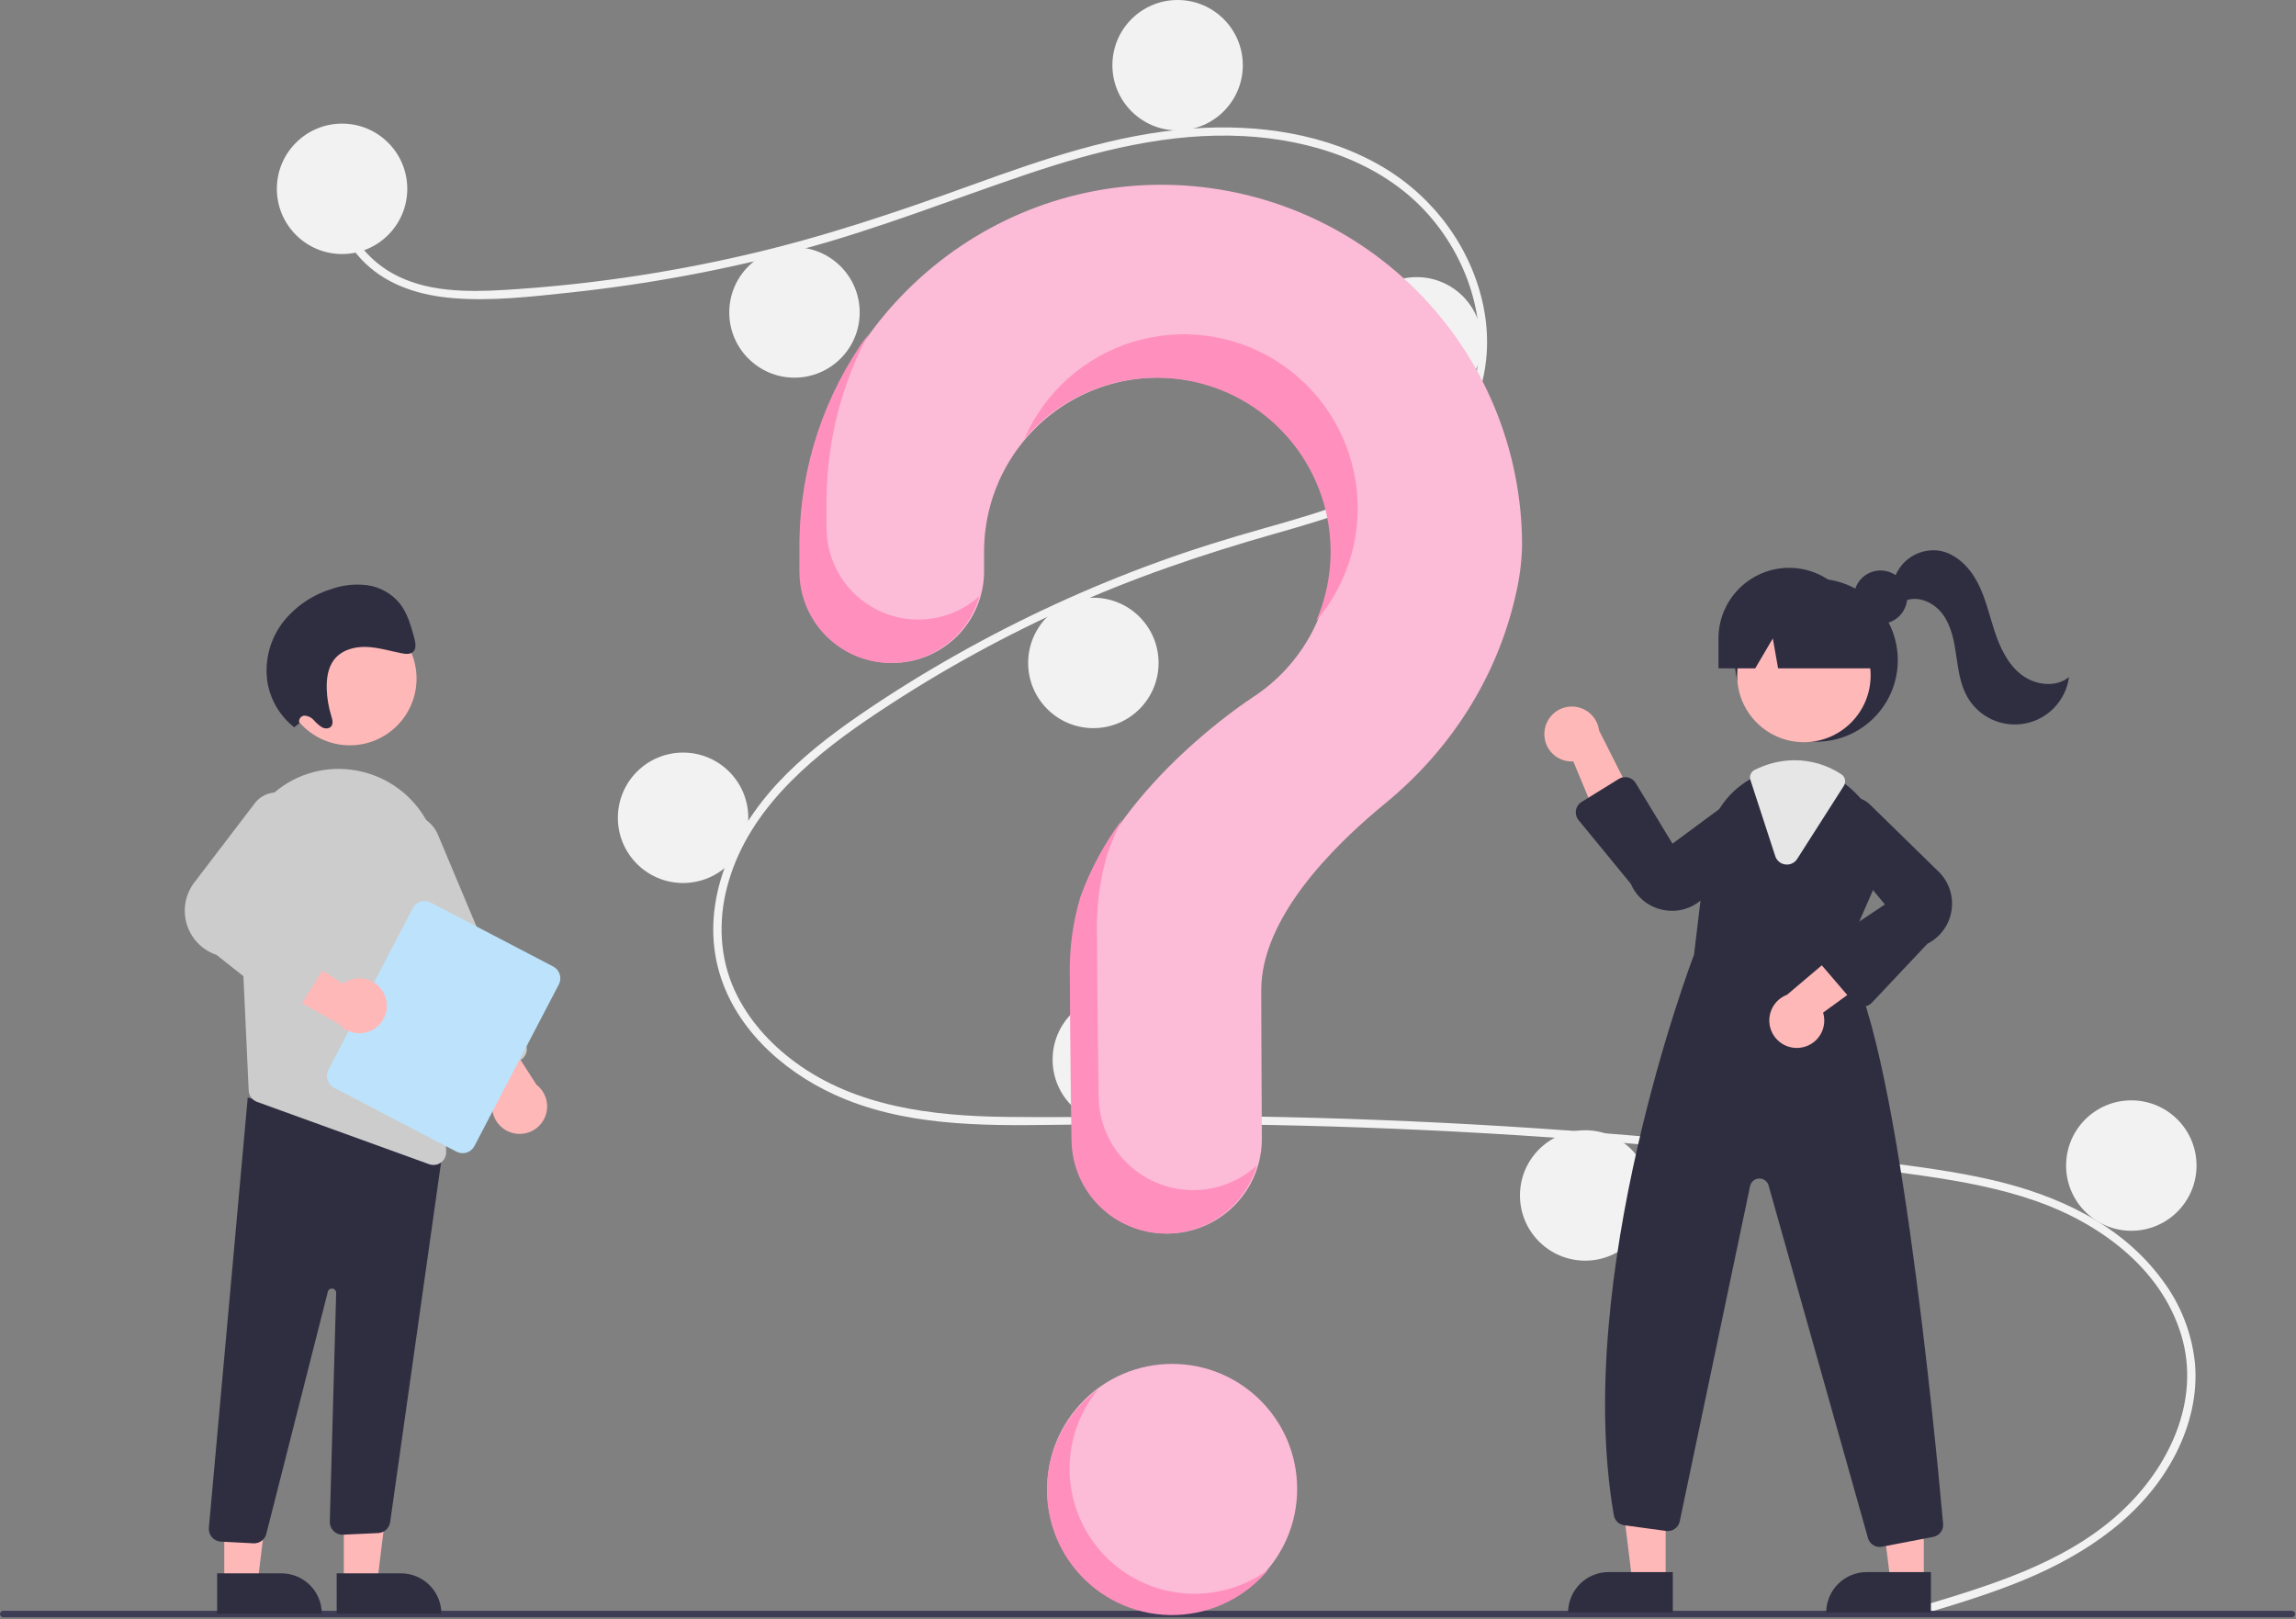 <?xml version="1.0" encoding="UTF-8"?> <svg xmlns="http://www.w3.org/2000/svg" width="845" height="596" viewBox="0 0 845 596" fill="none"><rect x="0" y="0" width="845" height="596" fill="#808080" stroke="none"/> <g clip-path="url(#clip0)"> <path d="M431.393 594C456.798 594 477.393 573.405 477.393 548C477.393 522.595 456.798 502 431.393 502C405.987 502 385.393 522.595 385.393 548C385.393 573.405 405.987 594 431.393 594Z" fill="#FCBBD6"></path> <path d="M706.199 591.416C731.934 583.687 759.293 575.628 779.703 557.255C797.94 540.837 810.253 515.766 802.697 491.144C795.157 466.572 772.573 450.187 749.256 442.038C736.031 437.416 722.195 434.852 708.364 432.838C693.329 430.648 678.228 428.854 663.134 427.128C602.016 420.137 540.668 415.867 479.09 414.317C448.706 413.552 418.327 413.57 387.938 414.011C360.798 414.405 332.216 414.395 307.039 402.861C287.46 393.891 269.691 377.572 264.235 356.127C257.938 331.372 269.553 306.163 286.215 288.235C294.998 278.785 305.263 270.831 315.852 263.518C327.339 255.583 339.227 248.211 351.372 241.33C375.293 227.782 400.302 216.253 426.139 206.861C438.885 202.227 451.82 198.228 464.867 194.54C475.884 191.425 486.935 188.306 497.583 184.062C518.166 175.858 537.744 161.962 542.977 139.181C547.937 117.589 539.574 94.15 524.912 78.11C507.949 59.553 482.373 51.418 457.852 50.102C430.324 48.624 403.43 55.514 377.555 64.258C349.959 73.584 322.957 84.307 294.777 91.861C266.833 99.345 238.348 104.639 209.581 107.698C195.499 109.197 180.991 110.89 166.825 109.742C154.953 108.78 143.141 105.289 134.391 96.863C126.888 89.638 122.419 79.709 123.956 69.23C124.235 67.327 127.126 68.136 126.849 70.028C124.978 82.783 133.648 94.537 144.333 100.557C156.681 107.516 171.707 107.525 185.454 106.729C215.263 104.929 244.871 100.649 273.969 93.934C302.561 87.403 330.133 78.067 357.673 68.095C383.829 58.623 410.57 49.379 438.513 47.327C462.759 45.547 488.265 49.08 509.387 61.75C527.951 72.886 541.602 91.458 545.952 112.769C550.202 133.593 544.315 154.554 528.552 169.086C512.23 184.132 489.851 190.565 468.995 196.489C442.543 204.004 416.658 212.787 391.603 224.192C366.206 235.72 341.85 249.413 318.803 265.121C296.556 280.323 274.602 299.451 267.566 326.572C264.289 339.205 264.894 352.604 270.378 364.536C275.254 375.146 283.284 384.071 292.639 390.955C314.96 407.379 343.092 410.752 370.054 411.087C400.335 411.464 430.617 410.442 460.909 410.939C522.641 411.952 584.247 415.71 645.727 422.212C661.133 423.842 676.518 425.645 691.885 427.619C705.706 429.395 719.575 431.159 733.163 434.313C757.326 439.922 780.837 450.705 795.855 471.191C802.52 480.071 806.65 490.594 807.802 501.637C808.854 513.161 806.032 524.707 800.822 534.958C789.29 557.649 767.688 572.081 744.749 581.563C732.462 586.642 719.717 590.489 706.997 594.309C705.144 594.866 704.352 591.971 706.2 591.416L706.199 591.416Z" fill="#F2F2F2"></path> <path d="M125.893 93.5C139.147 93.5 149.893 82.755 149.893 69.5C149.893 56.245 139.147 45.5 125.893 45.5C112.638 45.5 101.893 56.245 101.893 69.5C101.893 82.755 112.638 93.5 125.893 93.5Z" fill="#F2F2F2"></path> <path d="M292.393 139C305.647 139 316.393 128.255 316.393 115C316.393 101.745 305.647 91 292.393 91C279.138 91 268.393 101.745 268.393 115C268.393 128.255 279.138 139 292.393 139Z" fill="#F2F2F2"></path> <path d="M433.393 48C446.647 48 457.393 37.255 457.393 24C457.393 10.745 446.647 0 433.393 0C420.138 0 409.393 10.745 409.393 24C409.393 37.255 420.138 48 433.393 48Z" fill="#F2F2F2"></path> <path d="M521.393 150C534.647 150 545.393 139.255 545.393 126C545.393 112.745 534.647 102 521.393 102C508.138 102 497.393 112.745 497.393 126C497.393 139.255 508.138 150 521.393 150Z" fill="#F2F2F2"></path> <path d="M402.393 268C415.647 268 426.393 257.255 426.393 244C426.393 230.745 415.647 220 402.393 220C389.138 220 378.393 230.745 378.393 244C378.393 257.255 389.138 268 402.393 268Z" fill="#F2F2F2"></path> <path d="M251.393 325C264.647 325 275.393 314.255 275.393 301C275.393 287.745 264.647 277 251.393 277C238.138 277 227.393 287.745 227.393 301C227.393 314.255 238.138 325 251.393 325Z" fill="#F2F2F2"></path> <path d="M411.393 414C424.647 414 435.393 403.255 435.393 390C435.393 376.745 424.647 366 411.393 366C398.138 366 387.393 376.745 387.393 390C387.393 403.255 398.138 414 411.393 414Z" fill="#F2F2F2"></path> <path d="M583.393 464C596.647 464 607.393 453.255 607.393 440C607.393 426.745 596.647 416 583.393 416C570.138 416 559.393 426.745 559.393 440C559.393 453.255 570.138 464 583.393 464Z" fill="#F2F2F2"></path> <path d="M784.393 453C797.647 453 808.393 442.255 808.393 429C808.393 415.745 797.647 405 784.393 405C771.138 405 760.393 415.745 760.393 429C760.393 442.255 771.138 453 784.393 453Z" fill="#F2F2F2"></path> <path d="M426.465 68.004C354.574 68.511 295.709 126.933 294.688 198.82C294.679 199.484 294.674 204.15 294.675 210.254C294.675 219.204 298.231 227.786 304.559 234.115C310.887 240.443 319.469 243.999 328.419 244C332.855 243.999 337.248 243.124 341.346 241.425C345.444 239.725 349.167 237.235 352.302 234.097C355.438 230.958 357.924 227.232 359.619 223.132C361.313 219.032 362.184 214.639 362.18 210.202C362.176 206.05 362.174 203.176 362.174 203C362.172 191.89 365.062 180.971 370.56 171.316C376.057 161.662 383.974 153.605 393.53 147.938C403.086 142.271 413.952 139.189 425.06 138.996C436.169 138.803 447.136 141.504 456.883 146.835C466.631 152.166 474.823 159.942 480.653 169.399C486.484 178.856 489.752 189.668 490.137 200.771C490.521 211.875 488.009 222.887 482.847 232.725C477.684 242.563 470.05 250.887 460.695 256.879L460.706 256.894C460.706 256.894 412.678 287.813 398.036 330.229L398.048 330.232C395.473 338.921 394.169 347.937 394.174 357C394.174 360.725 394.394 393.321 394.817 419.778C394.965 428.906 398.696 437.611 405.204 444.013C411.713 450.415 420.477 454.002 429.607 454C434.195 454 438.737 453.093 442.972 451.33C447.208 449.568 451.053 446.986 454.286 443.732C457.52 440.478 460.079 436.617 461.814 432.371C463.55 428.124 464.429 423.577 464.401 418.989C464.254 394.76 464.174 366.548 464.174 364.5C464.174 338.455 489.3 312.505 509.938 295.583C533.704 276.096 550.806 249.54 557.675 219.584C559.195 213.416 560.033 207.1 560.174 200.75C560.174 183.236 556.709 165.896 549.977 149.727C543.246 133.559 533.382 118.882 520.953 106.543C508.524 94.204 493.777 84.446 477.56 77.832C461.344 71.217 443.979 67.877 426.465 68.004Z" fill="#FCBBD6"></path> <path d="M843.485 595.261H1.191C0.876 595.26 0.574 595.135 0.351 594.911C0.129 594.688 0.004 594.386 0.004 594.071C0.004 593.755 0.129 593.453 0.351 593.23C0.574 593.007 0.876 592.881 1.191 592.88H843.485C843.801 592.88 844.104 593.005 844.327 593.229C844.55 593.452 844.676 593.755 844.676 594.071C844.676 594.386 844.55 594.689 844.327 594.913C844.104 595.136 843.801 595.261 843.485 595.261Z" fill="#3F3D56"></path> <path d="M668.449 272.996C685.018 272.996 698.449 259.565 698.449 242.996C698.449 226.428 685.018 212.996 668.449 212.996C651.881 212.996 638.449 226.428 638.449 242.996C638.449 259.565 651.881 272.996 668.449 272.996Z" fill="#2F2E41"></path> <path d="M613.012 582.129H600.753L594.92 534.841H613.015L613.012 582.129Z" fill="#FFB8B8"></path> <path d="M591.995 578.626H615.639V593.513H577.108C577.108 591.558 577.493 589.622 578.242 587.816C578.99 586.01 580.086 584.369 581.469 582.986C582.851 581.604 584.492 580.507 586.298 579.759C588.104 579.011 590.04 578.626 591.995 578.626Z" fill="#2F2E41"></path> <path d="M708.012 582.129H695.753L689.92 534.841H708.015L708.012 582.129Z" fill="#FFB8B8"></path> <path d="M686.995 578.626H710.639V593.513H672.108C672.108 591.558 672.493 589.622 673.242 587.816C673.99 586.01 675.086 584.369 676.469 582.986C677.851 581.604 679.492 580.507 681.298 579.759C683.104 579.011 685.04 578.626 686.995 578.626Z" fill="#2F2E41"></path> <path d="M663.89 273.171C677.455 273.171 688.451 262.175 688.451 248.61C688.451 235.045 677.455 224.049 663.89 224.049C650.325 224.049 639.329 235.045 639.329 248.61C639.329 262.175 650.325 273.171 663.89 273.171Z" fill="#FFB8B8"></path> <path d="M678.529 352.405L689.519 327.155C692.188 321.232 692.953 314.626 691.708 308.25C690.463 301.873 687.27 296.04 682.569 291.555C681.604 290.601 680.578 289.709 679.499 288.885C674.076 284.643 667.394 282.331 660.509 282.315C655.88 282.333 651.31 283.35 647.109 285.295C646.749 285.455 646.399 285.625 646.039 285.795C645.349 286.125 644.669 286.485 644.009 286.855C639.704 289.327 636.04 292.776 633.313 296.924C630.586 301.072 628.872 305.803 628.309 310.735L623.459 351.375C622.239 354.565 578.719 469.765 593.939 557.715C594.101 558.655 594.559 559.517 595.246 560.178C595.934 560.838 596.814 561.261 597.759 561.385L613.189 563.485C614.316 563.64 615.459 563.361 616.389 562.706C617.318 562.051 617.965 561.068 618.199 559.955L644.089 436.545C644.251 435.779 644.664 435.088 645.264 434.584C645.864 434.08 646.616 433.792 647.399 433.765C648.182 433.739 648.951 433.976 649.584 434.438C650.217 434.9 650.676 435.561 650.889 436.315L687.469 566.095C687.73 567.038 688.292 567.87 689.071 568.462C689.849 569.055 690.801 569.376 691.779 569.375C692.071 569.374 692.362 569.347 692.649 569.295L711.499 565.665C712.595 565.461 713.575 564.854 714.246 563.964C714.918 563.074 715.233 561.965 715.129 560.855C712.359 529.965 697.639 375.235 678.529 352.405Z" fill="#2F2E41"></path> <path d="M568.439 269.05C568.268 270.51 568.42 271.99 568.884 273.385C569.347 274.78 570.11 276.057 571.12 277.125C572.131 278.193 573.363 279.027 574.73 279.567C576.097 280.108 577.566 280.342 579.033 280.253L592.762 313.246L603.147 297.851L588.518 268.881C588.205 266.426 587.003 264.171 585.139 262.542C583.275 260.914 580.879 260.026 578.404 260.047C575.929 260.068 573.547 260.996 571.711 262.655C569.874 264.314 568.71 266.59 568.439 269.05L568.439 269.05Z" fill="#FFB8B8"></path> <path d="M662.527 385.626C663.987 385.452 665.391 384.959 666.64 384.183C667.888 383.408 668.952 382.368 669.755 381.137C670.559 379.906 671.082 378.513 671.29 377.058C671.497 375.602 671.382 374.119 670.954 372.713L699.839 351.674L682.449 345.162L657.685 366.139C655.37 367.015 653.457 368.709 652.308 370.902C651.159 373.094 650.854 375.631 651.451 378.033C652.048 380.435 653.505 382.535 655.546 383.934C657.588 385.334 660.072 385.936 662.527 385.626Z" fill="#FFB8B8"></path> <path d="M615.439 335.241C614.332 335.24 613.227 335.131 612.141 334.916C609.514 334.416 607.049 333.277 604.966 331.6C602.882 329.924 601.243 327.76 600.193 325.3L580.959 301.847C580.552 301.351 580.256 300.774 580.091 300.154C579.925 299.535 579.894 298.887 579.999 298.255C580.105 297.622 580.344 297.019 580.701 296.487C581.058 295.954 581.525 295.504 582.07 295.166L595.754 286.696C596.26 286.383 596.822 286.173 597.409 286.079C597.995 285.984 598.595 286.007 599.173 286.145C599.75 286.284 600.295 286.536 600.775 286.886C601.255 287.236 601.661 287.678 601.97 288.186L615.526 310.52L641.488 291.333C643.555 290.249 645.943 289.945 648.215 290.477C650.488 291.008 652.494 292.34 653.866 294.228C655.238 296.116 655.885 298.434 655.689 300.76C655.493 303.086 654.466 305.263 652.797 306.895L626.886 330.531C623.841 333.55 619.727 335.243 615.439 335.241Z" fill="#2F2E41"></path> <path d="M685.59 370.514C685.555 370.514 685.52 370.514 685.484 370.513C684.853 370.497 684.233 370.349 683.662 370.079C683.092 369.808 682.585 369.421 682.174 368.942L670.007 354.749C669.593 354.265 669.286 353.7 669.106 353.089C668.927 352.478 668.879 351.836 668.966 351.205C669.053 350.575 669.273 349.97 669.611 349.43C669.949 348.891 670.398 348.429 670.928 348.076L693.709 332.888L673.071 308.076C671.87 306.075 671.43 303.708 671.83 301.408C672.23 299.109 673.444 297.03 675.251 295.552C677.057 294.074 679.335 293.295 681.668 293.358C684.001 293.421 686.234 294.321 687.958 295.893L713.042 320.406C715.016 322.21 716.523 324.465 717.433 326.979C718.344 329.493 718.631 332.191 718.269 334.84C717.908 337.49 716.909 340.012 715.358 342.19C713.808 344.368 711.751 346.138 709.366 347.346L688.865 369.1C688.444 369.546 687.936 369.902 687.373 370.145C686.81 370.388 686.203 370.513 685.59 370.514Z" fill="#2F2E41"></path> <path d="M657.645 318.214C657.45 318.214 657.255 318.201 657.061 318.177C656.214 318.074 655.414 317.73 654.756 317.186C654.098 316.642 653.61 315.921 653.35 315.108L644.208 287.079C643.979 286.37 644.014 285.602 644.307 284.918C644.6 284.233 645.131 283.678 645.802 283.354L646.099 283.214C646.368 283.086 646.634 282.96 646.906 282.838C651.169 280.861 655.81 279.83 660.509 279.815C666.61 279.827 672.574 281.619 677.67 284.972C678.354 285.427 678.831 286.132 679 286.935C679.168 287.738 679.015 288.576 678.572 289.267L661.422 316.134C661.02 316.772 660.462 317.298 659.802 317.661C659.141 318.025 658.399 318.215 657.645 318.214Z" fill="#E6E6E6"></path> <path d="M692.101 229.603C697.522 229.603 701.918 225.208 701.918 219.786C701.918 214.365 697.522 209.97 692.101 209.97C686.679 209.97 682.284 214.365 682.284 219.786C682.284 225.208 686.679 229.603 692.101 229.603Z" fill="#2F2E41"></path> <path d="M658.449 208.996C651.554 208.996 644.94 211.735 640.064 216.611C635.189 221.487 632.449 228.1 632.449 234.996V245.996H645.979L652.449 234.996L654.391 245.996H695.449L684.449 234.996C684.449 228.1 681.71 221.487 676.834 216.611C671.958 211.735 665.345 208.996 658.449 208.996Z" fill="#2F2E41"></path> <path d="M697.146 213.062C698.232 209.668 700.48 206.765 703.494 204.864C706.508 202.962 710.096 202.184 713.627 202.667C719.883 203.713 724.83 208.741 727.777 214.358C730.724 219.974 732.085 226.26 734.066 232.286C736.047 238.311 738.857 244.369 743.859 248.27C748.861 252.17 756.536 253.228 761.449 249.216C760.888 253.397 759.026 257.297 756.127 260.362C753.228 263.428 749.439 265.505 745.296 266.299C741.152 267.093 736.863 266.564 733.037 264.787C729.21 263.01 726.039 260.075 723.972 256.397C721.38 251.785 720.711 246.38 719.942 241.146C719.173 235.912 718.174 230.496 715.08 226.206C711.985 221.915 706.192 219.113 701.276 221.067L697.146 213.062Z" fill="#2F2E41"></path> <path d="M337.946 228.038C328.997 228.037 320.414 224.481 314.086 218.153C307.758 211.825 304.203 203.242 304.202 194.292C304.202 188.188 304.206 183.522 304.215 182.858C304.5 161.951 309.765 141.414 319.574 122.949C303.458 145.012 294.596 171.538 294.215 198.858C294.206 199.522 294.202 204.188 294.202 210.292C294.203 219.242 297.758 227.825 304.086 234.153C310.414 240.481 318.997 244.037 327.946 244.038C335.3 244.035 342.452 241.632 348.316 237.194C354.18 232.756 358.435 226.525 360.434 219.448C354.255 224.988 346.246 228.048 337.946 228.038Z" fill="#FF90BE"></path> <path d="M428.753 139.11C439.099 139.604 449.171 142.602 458.103 147.846C467.036 153.09 474.562 160.423 480.036 169.217C485.51 178.01 488.768 188.001 489.53 198.331C490.292 208.66 488.536 219.021 484.412 228.523C490.377 221.517 494.761 213.308 497.266 204.455C499.771 195.601 500.337 186.312 498.926 177.22C497.515 168.128 494.16 159.447 489.091 151.769C484.021 144.091 477.355 137.597 469.547 132.728C461.74 127.86 452.975 124.733 443.849 123.559C434.723 122.385 425.452 123.193 416.667 125.927C407.882 128.662 399.789 133.258 392.942 139.404C386.094 145.549 380.652 153.098 376.986 161.537C383.322 154.085 391.284 148.187 400.259 144.298C409.235 140.41 418.983 138.635 428.753 139.11Z" fill="#FF90BE"></path> <path d="M439.135 438.038C430.005 438.04 421.241 434.453 414.732 428.051C408.224 421.649 404.493 412.944 404.345 403.816C403.921 377.36 403.702 344.764 403.702 341.038C403.696 331.976 405.001 322.96 407.576 314.27L407.563 314.267C409.084 309.906 410.92 305.661 413.058 301.566C406.496 310.311 401.274 319.984 397.563 330.267L397.576 330.27C395.001 338.96 393.696 347.976 393.702 357.038C393.702 360.764 393.921 393.36 394.345 419.816C394.493 428.944 398.224 437.649 404.732 444.051C411.241 450.453 420.005 454.04 429.135 454.038C436.662 454.037 443.987 451.595 450.009 447.079C456.031 442.563 460.427 436.216 462.537 428.99C456.14 434.823 447.792 438.05 439.135 438.038Z" fill="#FF90BE"></path> <path d="M126.541 582.585L138.8 582.584L144.633 535.296L126.538 535.297L126.541 582.585Z" fill="#FFB8B8"></path> <path d="M162.444 593.968L123.914 593.97L123.913 579.083L147.557 579.082C151.505 579.081 155.292 580.65 158.084 583.441C160.876 586.233 162.444 590.019 162.444 593.968L162.444 593.968Z" fill="#2F2E41"></path> <path d="M82.541 582.585L94.8 582.584L100.633 535.296L82.538 535.297L82.541 582.585Z" fill="#FFB8B8"></path> <path d="M118.444 593.968L79.914 593.97L79.913 579.083L103.557 579.082C107.505 579.081 111.292 580.65 114.084 583.441C116.876 586.233 118.444 590.019 118.444 593.968L118.444 593.968Z" fill="#2F2E41"></path> <path d="M93.255 568.041L81.28 567.411C80.662 567.379 80.057 567.224 79.5 566.956C78.943 566.688 78.444 566.313 78.033 565.851C77.622 565.389 77.307 564.85 77.106 564.265C76.905 563.68 76.822 563.062 76.861 562.444L91.174 403.979L157.085 421.764L163.435 420.032L143.577 560.317C143.408 561.372 142.884 562.338 142.091 563.055C141.299 563.772 140.285 564.198 139.219 564.261L126.31 564.863C125.664 564.898 125.018 564.8 124.413 564.573C123.807 564.347 123.255 563.997 122.792 563.547C122.329 563.096 121.964 562.554 121.72 561.955C121.477 561.356 121.36 560.713 121.378 560.067L123.717 475.871C123.728 475.481 123.593 475.102 123.338 474.807C123.083 474.513 122.727 474.324 122.34 474.279C121.954 474.234 121.564 474.335 121.248 474.563C120.932 474.791 120.713 475.129 120.634 475.51L98.077 564.323C97.864 565.377 97.292 566.324 96.459 567.003C95.626 567.683 94.583 568.052 93.508 568.048C93.424 568.048 93.34 568.046 93.255 568.041Z" fill="#2F2E41"></path> <path d="M128.742 274.319C142.306 274.319 153.303 263.323 153.303 249.758C153.303 236.194 142.306 225.197 128.742 225.197C115.177 225.197 104.181 236.194 104.181 249.758C104.181 263.323 115.177 274.319 128.742 274.319Z" fill="#FFB8B8"></path> <path d="M87.85 321.917L90.55 380.185L91.526 401.383C91.565 402.306 91.879 403.196 92.426 403.94C92.974 404.684 93.731 405.247 94.601 405.559L157.937 428.502C158.448 428.692 158.991 428.787 159.536 428.782C160.16 428.785 160.778 428.663 161.354 428.422C161.929 428.18 162.45 427.826 162.885 427.379C163.32 426.932 163.661 426.402 163.887 425.82C164.113 425.239 164.219 424.618 164.2 423.994L161.603 319.227C161.433 310.632 158.269 302.365 152.657 295.852C147.044 289.339 139.336 284.989 130.86 283.55C130.247 283.457 129.624 283.363 129.001 283.28C123.745 282.628 118.41 283.135 113.371 284.766C108.332 286.397 103.712 289.113 99.836 292.721C95.822 296.413 92.668 300.942 90.596 305.987C88.525 311.032 87.588 316.47 87.85 321.917L87.85 321.917Z" fill="#CCCCCC"></path> <path d="M188.192 416.876C186.694 416.411 185.326 415.603 184.196 414.515C183.066 413.427 182.206 412.09 181.684 410.611C181.163 409.132 180.994 407.551 181.192 405.995C181.39 404.439 181.949 402.951 182.824 401.649L161.346 373.089L179.88 371.942L197.434 399.239C199.314 400.692 200.621 402.761 201.128 405.081C201.635 407.402 201.308 409.827 200.206 411.931C199.103 414.035 197.295 415.684 195.098 416.588C192.902 417.492 190.457 417.594 188.193 416.876H188.192Z" fill="#FFB8B8"></path> <path d="M173.091 396.481C172.522 396.25 172.004 395.908 171.568 395.476C171.132 395.044 170.786 394.529 170.55 393.962L138.192 316.868C137.557 315.359 137.226 313.739 137.217 312.101C137.208 310.464 137.522 308.841 138.141 307.325C138.76 305.809 139.672 304.429 140.824 303.266C141.977 302.102 143.347 301.177 144.857 300.543C146.367 299.91 147.987 299.58 149.624 299.572C151.262 299.565 152.885 299.88 154.4 300.501C155.916 301.121 157.294 302.033 158.457 303.187C159.62 304.34 160.544 305.711 161.176 307.221L193.534 384.316C194.013 385.46 194.018 386.746 193.549 387.893C193.08 389.04 192.176 389.954 191.034 390.435L176.668 396.464C176.103 396.703 175.496 396.828 174.881 396.831C174.267 396.834 173.659 396.715 173.091 396.481L173.091 396.481Z" fill="#CCCCCC"></path> <path d="M120.846 393.762L151.925 334.253C152.524 333.108 153.553 332.248 154.786 331.862C156.018 331.475 157.354 331.593 158.5 332.189L203.611 355.749C204.756 356.349 205.616 357.378 206.003 358.61C206.389 359.843 206.271 361.179 205.675 362.324L174.595 421.833C173.996 422.978 172.967 423.838 171.735 424.225C170.502 424.611 169.166 424.493 168.021 423.897L122.909 400.337C121.765 399.737 120.905 398.708 120.518 397.476C120.131 396.243 120.249 394.907 120.846 393.762Z" fill="#BCE3FB"></path> <path d="M141.688 366.574C141.135 365.106 140.247 363.787 139.095 362.724C137.942 361.66 136.557 360.88 135.049 360.447C133.542 360.013 131.954 359.939 130.413 360.228C128.871 360.517 127.419 361.163 126.171 362.113L96.392 342.359L96.342 360.929L124.628 376.841C126.189 378.631 128.331 379.814 130.678 380.183C133.024 380.552 135.426 380.083 137.461 378.858C139.497 377.633 141.036 375.731 141.808 373.485C142.581 371.238 142.539 368.792 141.688 366.574Z" fill="#FFB8B8"></path> <path d="M104.039 370.749L79.702 351.472C77.069 350.588 74.69 349.078 72.769 347.072C70.849 345.066 69.443 342.624 68.674 339.956C67.904 337.287 67.794 334.472 68.352 331.751C68.91 329.031 70.121 326.486 71.879 324.336L93.976 295.377C95.511 293.501 97.671 292.239 100.06 291.824C102.448 291.409 104.907 291.867 106.986 293.115C109.065 294.363 110.625 296.318 111.381 298.621C112.138 300.925 112.04 303.424 111.105 305.661L93.621 334.261L119.315 346.448C119.913 346.732 120.443 347.138 120.872 347.642C121.301 348.146 121.617 348.734 121.802 349.37C121.986 350.005 122.033 350.672 121.94 351.326C121.847 351.981 121.617 352.609 121.264 353.168L110.892 369.582C110.541 370.136 110.078 370.61 109.533 370.974C108.987 371.337 108.371 371.582 107.725 371.693C107.699 371.697 107.674 371.701 107.648 371.705C107.013 371.801 106.365 371.766 105.744 371.601C105.123 371.437 104.543 371.147 104.039 370.749Z" fill="#CCCCCC"></path> <path d="M110.183 266.205C110.077 265.897 110.044 265.569 110.085 265.246C110.126 264.922 110.241 264.613 110.42 264.341C110.599 264.069 110.838 263.841 111.119 263.676C111.399 263.51 111.714 263.411 112.039 263.386C112.704 263.423 113.355 263.593 113.953 263.888C114.55 264.183 115.082 264.595 115.515 265.101C116.404 266.126 117.439 267.015 118.586 267.738C119.774 268.337 121.386 268.252 122.063 267.11C122.699 266.038 122.263 264.602 121.878 263.357C120.898 260.188 120.35 256.902 120.248 253.587C120.137 249.886 120.659 246.025 122.708 243.139C125.352 239.414 130.079 238 134.553 238.102C139.028 238.205 143.429 239.586 147.861 240.459C149.391 240.76 151.189 240.914 152.212 239.729C153.3 238.468 152.901 236.427 152.438 234.725C151.237 230.308 149.963 225.74 147.173 222.173C144.156 218.466 139.846 216.039 135.112 215.383C130.567 214.82 125.953 215.343 121.649 216.911C114.638 219.121 108.469 223.419 103.967 229.23C99.325 235.409 97.32 243.175 98.388 250.83C99.433 257.496 102.965 263.519 108.274 267.684L110.183 266.205Z" fill="#2F2E41"></path> <path d="M421.258 582.78C414.724 579.934 408.94 575.608 404.364 570.144C399.787 564.68 396.543 558.227 394.888 551.294C393.232 544.362 393.211 537.139 394.825 530.197C396.439 523.255 399.644 516.782 404.188 511.291C398.92 515.137 394.53 520.06 391.31 525.733C388.09 531.406 386.113 537.698 385.511 544.193C384.909 550.688 385.695 557.237 387.817 563.405C389.939 569.573 393.349 575.219 397.82 579.969C402.291 584.718 407.721 588.462 413.75 590.953C419.779 593.443 426.268 594.623 432.788 594.413C439.307 594.204 445.708 592.611 451.564 589.738C457.421 586.866 462.6 582.782 466.757 577.755C460.273 582.494 452.66 585.452 444.677 586.333C436.695 587.215 428.62 585.99 421.258 582.78Z" fill="#FF90BE"></path> </g> <defs> <clipPath id="clip0"> <rect width="844.675" height="595.262" fill="white"></rect> </clipPath> </defs> </svg> 